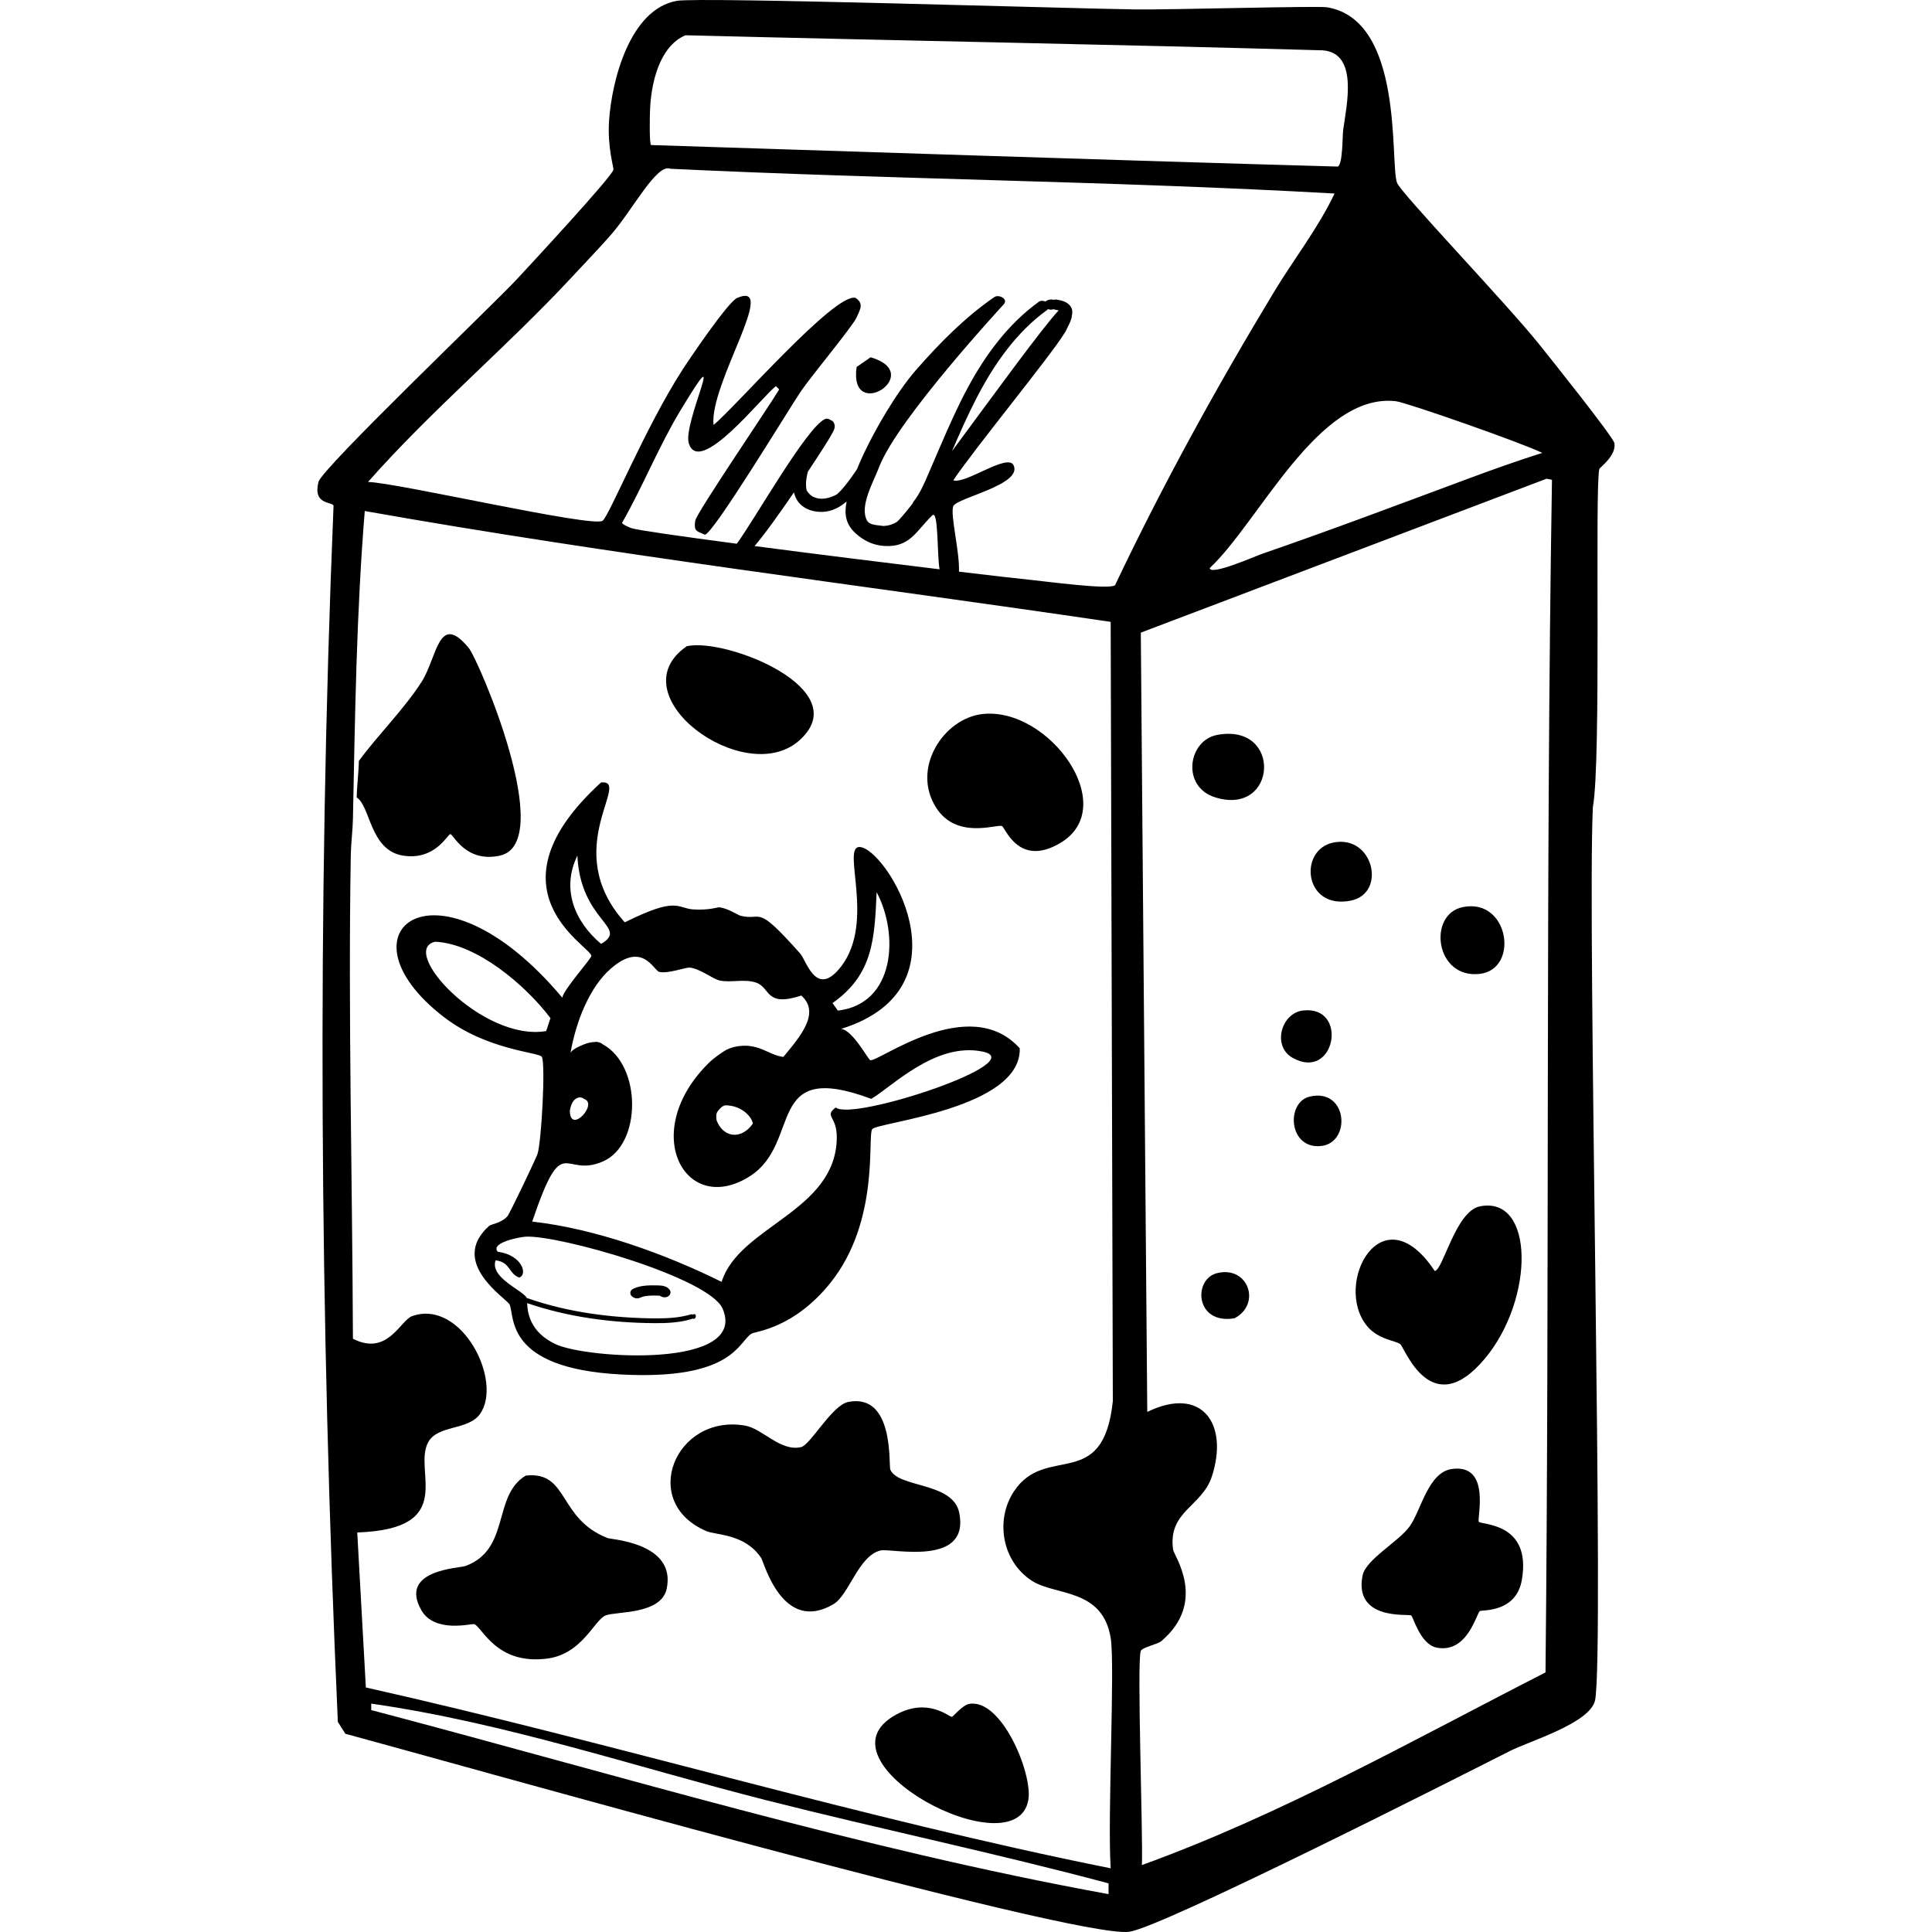<?xml version="1.0" encoding="UTF-8"?>
<svg xmlns="http://www.w3.org/2000/svg" id="Layer_2" viewBox="0 0 1200 1200">
  <defs>
    <style>.cls-1{fill:#000;}.cls-1,.cls-2{stroke-width:0px;}.cls-2{fill:none;}</style>
  </defs>
  <g id="Layer_1-2">
    <path class="cls-1" d="M813.55,681.09c-14.89,3.46-13.37,32.52,6.69,30.75,19.28-1.7,16.97-36.25-6.69-30.75Z"></path>
    <path class="cls-1" d="M809.54,627.61c-13.8,1.45-19.58,22.16-6.69,29.42,26.45,14.89,35.01-32.4,6.69-29.42Z"></path>
    <path class="cls-1" d="M756.06,456.46c-18.24,3.39-22.43,32.2-1.34,38.78,38.71,12.08,41.93-46.32,1.34-38.78Z"></path>
    <path class="cls-1" d="M919.18,604.88c24.72-2.93,18.09-47.42-10.7-41.45-21.93,4.55-17.08,44.74,10.7,41.45Z"></path>
    <path class="cls-1" d="M756.06,790.73c-15.17,3.66-13.84,32.19,10.7,28.08,16.86-8.84,8.55-32.73-10.7-28.08Z"></path>
    <path class="cls-1" d="M828.26,523.31c-22.03,4.37-18.43,41.92,10.7,36.1,22.5-4.5,14.18-41.03-10.7-36.1Z"></path>
    <path class="cls-1" d="M1002.75,275.28c-.62-3.81-40.89-54.13-46.8-61.51-20.44-25.51-86.02-93.98-88.25-100.28-4.48-12.69,4.56-101.02-43.46-108.97-5.87-.97-97.56,1.62-119,1.34-39.36-.52-270.77-7.82-284.8-5.35-29.19,5.15-40.41,49.41-42.12,74.21-1.17,17.02,3.02,29.25,2.67,30.75-1.01,4.43-52.71,60.19-60.17,68.19-15.44,16.55-120.87,117.16-123.01,125.69-3.64,14.45,8.51,12.13,9.36,14.71-10.35,251.71-8.58,503.8,2.67,755.46q2.34,3.68,4.68,7.35c67.44,18.16,451.9,127.17,486.7,123.01,19.79-2.37,203.17-95.38,236.67-112.32,12.31-6.22,49.71-17.27,52.82-31.42,5.95-27.1-4.93-482.58-1.34-554.89,5.33-28.83,1.09-199.84,4.01-209.92.32-1.1,10.62-8.25,9.36-16.05ZM867.04,249.21c6.62.77,78.88,26.09,90.92,32.09-15.49,4.9-30.91,10.39-46.13,16.04-42.68,15.87-85.3,31.97-128.36,46.8-3.67,1.26-31.78,13.69-32.09,8.69,30.6-28.49,67.53-109.22,115.66-103.62ZM403.73,68.7c.54-16.19,5.55-39.92,22.06-46.8,131.92,3.34,263.88,5.63,395.78,9.36,22.4,1.66,14.74,34.4,12.7,49.47-.5,3.67-.18,21.33-3.34,22.73-142.18-4-284.35-8.89-426.53-13.37-1.18-.84-.77-18.39-.67-21.39ZM688.53,1176.48c-154.91-28.19-305.88-74.29-457.95-114.32v-4.01c83.85,12.03,164.21,39.42,246.03,60.17,70.39,17.85,142.2,32.78,211.93,51.48v6.69ZM641.07,981.94c14.56,9.32,43.74,4.46,48.8,35.43,2.78,16.99-2.08,110.97,0,143.07-155.72-31.26-307.73-77.52-462.63-112.32q-2.67-48.14-5.35-96.27c63-2.18,34.24-38.3,44.12-56.16,5.93-10.71,24.8-7.19,32.09-17.38,14.57-20.37-11.39-71.75-42.12-60.84-7.43,2.64-15.21,25.11-36.77,14.04-.37-100.01-3.01-200.17-1.34-300.18.13-7.52,1.18-15.08,1.34-22.73,1.29-63.71,2.17-127.82,7.35-191.2,153.81,27.28,308.81,46.05,463.3,68.86l1.34,484.03c-6.02,57.15-41.7,25.89-61.51,56.16-11.79,18.02-7.13,43.65,11.37,55.49ZM531.27,331.09c1.5,1.39,7.75,7.4,18.05,8.02,15.73.96,19.57-8.98,29.42-18.72,4.28-5.28,3.16,23.24,4.83,33.22-34.46-4.17-78.02-9.62-114.92-14.44,6.2-7.18,15.65-20.4,24.48-33.34.48,2.05,1.27,4,2.56,5.72,3.69,4.92,9.97,6.76,15.91,6.35,5.3-.37,10-2.81,13.97-6.18.1-.06.19-.12.28-.17-1.46,7.26-.86,13.75,5.42,19.55ZM692.54,363.53c-4,2.91-43.86-2.54-52.15-3.34-6.82-.66-23.32-2.55-44.75-5.12.47-12.56-5.56-35.4-3.54-40.69,1.96-5.12,43.26-13.3,37.44-25.4-3.7-7.7-29.82,11.92-37.44,9.36,12.26-18.49,61.14-78.15,68.95-91.24.79-1.09,1.4-2.32,1.93-3.58,1.37-2.62,2.67-5.35,2.78-7.52.4-1.71.44-3.45-.44-5.1-1.78-3.32-5.69-4.3-9.1-4.84-.61-.1-1.29-.02-1.93.18-.38-.14-.78-.23-1.16-.23-1.3,0-2.86.32-3.71,1.31-1.33-.64-3-.74-4.28.19-18.99,13.75-33.02,32.83-44.05,53.31-6.23,11.57-11.56,23.58-16.76,35.64-2.6,6.03-5.17,12.08-7.8,18.11-2.6,5.95-5.14,12-9.2,17.12-.32.41-.51.81-.61,1.2-5.13,6.54-8.74,10.78-10.03,11.52-2.59,1.49-5.33,2.22-8.03,2.29-3.48-.63-8.4-.31-10.11-3.36-4.91-8.78,3.95-23.97,7.54-33.37,11.33-29.62,77.36-100.95,77.36-100.95,3.01-3.33-3.1-6.4-5.87-4.49-18.32,12.64-33.96,28.56-48.59,45.23-12.42,14.15-28.59,41.6-36.73,61.74-3.04,4.47-6.15,8.94-9.74,12.91-.78.86-1.64,1.7-2.53,2.5-.41.23-.81.49-1.23.7-4.02,1.98-8.98,3.08-13.24,1.16-2.09-.94-3.49-2.49-4.54-4.3-.46-2.26-.41-4.74-.12-6.99.2-1.53.52-3.03.93-4.51,7.57-11.41,13.4-20.6,14.11-22.04,1.52-3.09,4.15-5.71,1.34-9.36-1.48-.56-2.85-2.08-4.68-1.34-11.27,4.59-44.05,62.85-54.94,77.49-34.53-4.57-61.17-8.36-65.24-9.62-1.16-.36-5.74-2.3-6.02-3.34,12.89-22.55,22.71-47.29,36.1-69.53,31.59-52.45,1.47,7.35,5.35,20.06,6.54,21.44,46.54-30.25,54.15-35.43l2.01,2.01c-6.23,10.56-51.43,76.78-52.15,81.56-1,6.66.85,6.36,6.02,8.69,5.32-.69,52.11-77.98,59.5-88.92,6.42-9.5,32.33-40.56,34.76-46.13,2.22-5.08,4.57-8.45-.67-12.03-12.5-3.9-75.71,69-88.25,78.89-2.58-25.53,40.82-90.04,14.71-78.89-5.64,2.41-29.31,37.37-34.1,44.79-22.96,35.64-45.29,90.35-49.47,93.6-5.84,4.54-128.44-23.82-145.74-24.07,39.69-44.98,86.32-83.82,127.02-127.69,8.01-8.63,16.34-17.21,24.07-26.07,13.45-15.43,28.32-44.43,36.77-40.78,137.33,6.6,275.78,7.66,412.49,15.38-10.17,21.44-25.15,40.52-37.44,60.84-35.83,59.27-69.23,119.91-98.95,182.51ZM591.29,280.26c4.87-11.33,9.84-22.63,15.54-33.58,10.75-20.65,24.43-40.31,43.48-54.1.27-.19.49-.4.68-.6.48.22.99.36,1.48.36.62,0,1.31-.08,1.95-.26.38.14.77.25,1.14.31.26.04.52.08.78.13.11.02.18.03.25.04.02,0,.03.01.06.02.25.08.5.15.75.23.09.03.11.03.12.03,0,0,0,0,0,0-10,10.58-41.1,53.44-66.24,87.43ZM959.96,1038.76c-82.43,42.1-163.44,88.04-250.71,119.67.8-17.36-3.23-126.9-.67-133.04.91-2.18,10.5-4.15,12.7-6.02,28.85-24.46,7.87-53.15,7.35-56.83-3.34-23.94,17.94-26.67,24.07-45.46,10.7-32.84-6.28-56.61-40.11-40.11q-2.01-242.01-4.01-484.03l252.04-95.6,3.34.67c-4.01,246.89-1.49,493.82-4.01,740.75Z"></path>
    <path class="cls-1" d="M869.71,834.86c2.77,2.14,19.19,49.21,52.82,8.69,30.59-36.86,30.66-101.01-3.34-94.27-15.16,3.01-23,40.1-28.08,40.11-32.82-49.43-63.24,7.99-42.12,34.1,6.92,8.55,17.81,9.12,20.72,11.37Z"></path>
    <path class="cls-1" d="M918.51,945.17c-1.29-1.78,7.9-36.15-16.71-32.76-14.72,2.03-19.2,25.73-26.07,35.43-6.87,9.7-27.44,20.72-29.42,30.75-5.5,27.87,27.95,23.81,30.08,24.74,1.47.64,5.55,18.04,16.05,20.06,19.16,3.68,24.71-21.62,26.74-22.73,1.54-.85,22.54,1.13,26.07-19.39,6.18-35.86-25.22-33.99-26.74-36.1Z"></path>
    <path class="cls-1" d="M279.74,518.07c1.77.02,9.49,18.03,30.75,13.37,35.67-7.81-13.22-121.58-19.39-129.03-18.93-22.85-19.42,5.95-29.42,21.39-11.04,17.06-26.67,32.4-38.78,48.8-.15,7.65-1.21,15.21-1.34,22.73,8.48,5.13,8.15,32.85,28.75,36.1,20.12,3.18,27.73-13.39,29.42-13.37Z"></path>
    <path class="cls-1" d="M595.8,939.61c-3.87-19.19-37.67-15.3-42.79-26.74-1.18-2.63,2.73-47.65-26.07-42.12-10.19,1.96-23.49,26.72-29.42,28.08-12.79,2.94-23.9-11.51-34.76-13.37-43.26-7.43-66.01,47.57-24.07,65.52,6.14,2.63,23.97,1.56,34.1,16.71,1.75,2.63,13.19,47.24,44.79,28.75,9.86-5.77,15.61-30.26,29.42-33.43,6.5-1.49,55.62,10.44,48.8-23.4Z"></path>
    <path class="cls-1" d="M377.35,955.3c-31.03-12.13-23.87-41.72-50.81-38.78-20.89,12.57-9.27,45.76-37.44,56.16-3.68,1.36-41.66,2.31-27.41,27.41,8.22,14.49,31.02,8.27,32.76,8.69,4.82,1.18,13.4,25.57,45.46,21.39,21.59-2.81,29.07-23.65,36.1-26.74,6.18-2.71,34.71-.29,38.11-16.71,5.88-28.43-34.2-30.42-36.77-31.42Z"></path>
    <path class="cls-1" d="M622.25,513.03c2.09.62,10.14,25.89,36.1,10.7,38.29-22.41-6.82-84.83-48.14-80.23-24.01,2.68-44.43,33.62-28.75,58.16,12.68,19.84,37.12,10.28,40.78,11.37Z"></path>
    <path class="cls-1" d="M601.97,1058.34c-4.18.73-10.03,7.97-10.7,8.02-1.84.16-14.79-12.27-34.76-1.34-53.28,29.14,74.91,97,82.23,52.81,2.69-16.24-16.61-63.05-36.77-59.5Z"></path>
    <path class="cls-1" d="M496.11,460.2c36.66-31.86-45.34-64.33-69.53-58.83-43.8,30.24,35.5,88.41,69.53,58.83Z"></path>
    <path class="cls-1" d="M540.48,658.46c-1.28-.43-10.89-18.68-18.05-19.39,82.12-25.66,27.67-112.96,11.37-112.98-11.26-.02,10.02,46.46-11.37,74.21-15.45,20.05-21.46-3.58-25.4-8.02-27.96-31.49-23.09-20.24-36.77-23.4-2.05-.47-7.66-4.53-13.37-5.35-.96-.14-6.29,1.92-16.05,1.34-10.53-.62-9.72-8.47-42.79,8.02-40.87-45.56,4.78-88.74-14.71-86.91-73.05,66.62-7.16,101.31-6.02,107.64.28,1.56-17.47,21.1-18.05,26.07-77.73-92.64-143-41.41-73.54,12.03,27,20.78,59.33,21.79,60.84,24.74,2.33,4.55-.2,51.83-2.67,60.17-.71,2.41-17.29,37.17-18.72,38.78-3.93,4.43-10.01,4.81-11.37,6.02-25.52,22.73,11.05,45.25,12.7,48.8,3.37,7.24-3.37,39.57,68.86,43.46,70.68,3.8,73.34-20.76,81.56-25.4,2.57-1.46,26.02-3.1,48.8-31.42,31.07-38.63,22.83-91.73,26.07-95.6,3.58-4.28,92.66-12.61,91.59-50.14-31.36-34.91-88.12,8.96-92.93,7.35ZM544.49,554.17c13.88,25.95,11.65,69.36-24.07,73.54q-1.67-2.34-3.34-4.68c25.3-17.74,26.11-39.99,27.41-68.86ZM358.63,531.44c1.83,40.98,32.46,44.5,14.71,54.82-16.54-13.93-24.8-34.29-14.71-54.82ZM270.38,584.92c25.85,1.27,56.1,27.02,71.53,47.47q-1.34,4.01-2.67,8.02c-39.63,6.75-92.17-50.48-68.86-55.49ZM345.26,834.96c-16.1-7.4-17.61-19.7-17.85-25.57,25.22,8.64,51.97,12.21,78.58,12.44,7.93.07,15.96-.26,23.6-2.55.23-.07.41-.21.56-.38.07.08.16.14.26.19.02.01.05.02.07.03.11.04.22.07.35.07h0c.39,0,.71-.19.94-.46.69-.84.59-2.51-.57-2.51-.01,0-.02,0-.04,0-.08,0-.16.01-.23.03-.06.01-.11.04-.17.06-.02.01-.05.02-.07.03-.07.03-.13.08-.19.12,0,0-.01,0-.02.01-.06.05-.12.11-.18.17,0,0,0,0,0,0-.21-.28-.54-.43-.99-.3-6.76,2.02-13.82,2.52-20.84,2.53-6.96.01-13.92-.26-20.86-.75-13.7-.97-27.35-2.92-40.72-6.13-6.67-1.6-13.24-3.55-19.72-5.81-2.27-4.71-23.08-12.55-19.36-23.35,9.27,1.02,8.02,8.35,14.71,10.7,5.46-1.93,1.69-14.07-13.37-16.05-4.79-5.69,13.82-9.17,17.38-9.36,20.65-1.11,114.15,25.48,122.34,44.79,15.86,37.35-84.02,31.08-103.62,22.06ZM519.08,687.88c-7.44,5.68.81,5.14.67,18.72-.48,46.06-60.66,54.82-71.53,89.59-35.02-17.35-78.69-33.12-117.66-37.44,19.59-57.66,18.91-26.26,44.12-37.44,24.01-10.64,23.93-59.67-.4-72.73-.88-.95-3.58-1.73-4.58-1.39-2.5.05-4.96.64-7.28,1.62-2.54,1.07-5.48,2.24-7.44,4.25-.23.23-.42.48-.6.73,3.52-19.85,11.94-40.78,25-52.16,19.81-17.25,26.46,1.02,30.08,2.01,4.98,1.36,16.62-2.82,18.72-2.67,6.24.44,14.61,7.1,18.72,8.02,7.01,1.57,15.4-1.19,22.73,1.34,9.17,3.16,5.51,15.43,28.08,8.02,12,10.78-.49,25.28-11.16,38.12-4.37-.51-8.25-2.61-12.24-4.33-3.99-1.72-8.12-2.77-12.5-2.61-4.35.16-8.64,1.14-12.28,3.5-2.25,1.47-6.65,4.61-8.58,6.48-44.63,43.12-15.63,96.67,24.67,71.15,33.03-20.91,8.6-73.11,75.55-48.14,13.17-7.78,39.75-35.18,68.86-29.42,32,6.34-80.8,43.62-90.92,34.76ZM353.95,689.88c1.38-9.09,7.06-9.09,8.69-7.35,9.36,2.81-8.65,22.49-8.69,7.35ZM467.6,697.91c-7.29,10.35-18.49,8.65-22.53-2.08,0-1.52-.96-4.05,1.33-6.32.24-.24,1.94-2.65,4.11-2.97,10.19-.03,16.58,7.3,17.1,11.37Z"></path>
    <path class="cls-1" d="M409.94,798.44c-1.92-.08-3.84-.11-5.76-.09-3.53.04-7.16.51-10.42,1.92-.83.36-1.63.83-2.03,1.7-.35.75-.31,1.77.15,2.48,1.04,1.61,3.53,2.49,5.35,1.71.65-.28,1.3-.52,1.98-.73.35-.1.71-.22,1.07-.29.08-.01.18-.03.27-.04,1.39-.24,2.8-.36,4.21-.4.3,0,.61-.01.91-.02.02,0,.02,0,.04,0,.14,0,.27,0,.41,0,.71,0,1.42.03,2.13.05.54.02,1.08.06,1.63.08,1.41,1.11,3.78,1.32,5.23.3,1.62-1.14,1.82-3.02.47-4.47-1.43-1.53-3.6-2.11-5.63-2.2Z"></path>
    <path class="cls-1" d="M540.75,221.91q-4.35,3.01-8.69,6.02c-4.99,35.29,43.53,4.19,8.69-6.02Z"></path>
    <rect class="cls-2" y="0" width="1200" height="1200"></rect>
  </g>
</svg>

